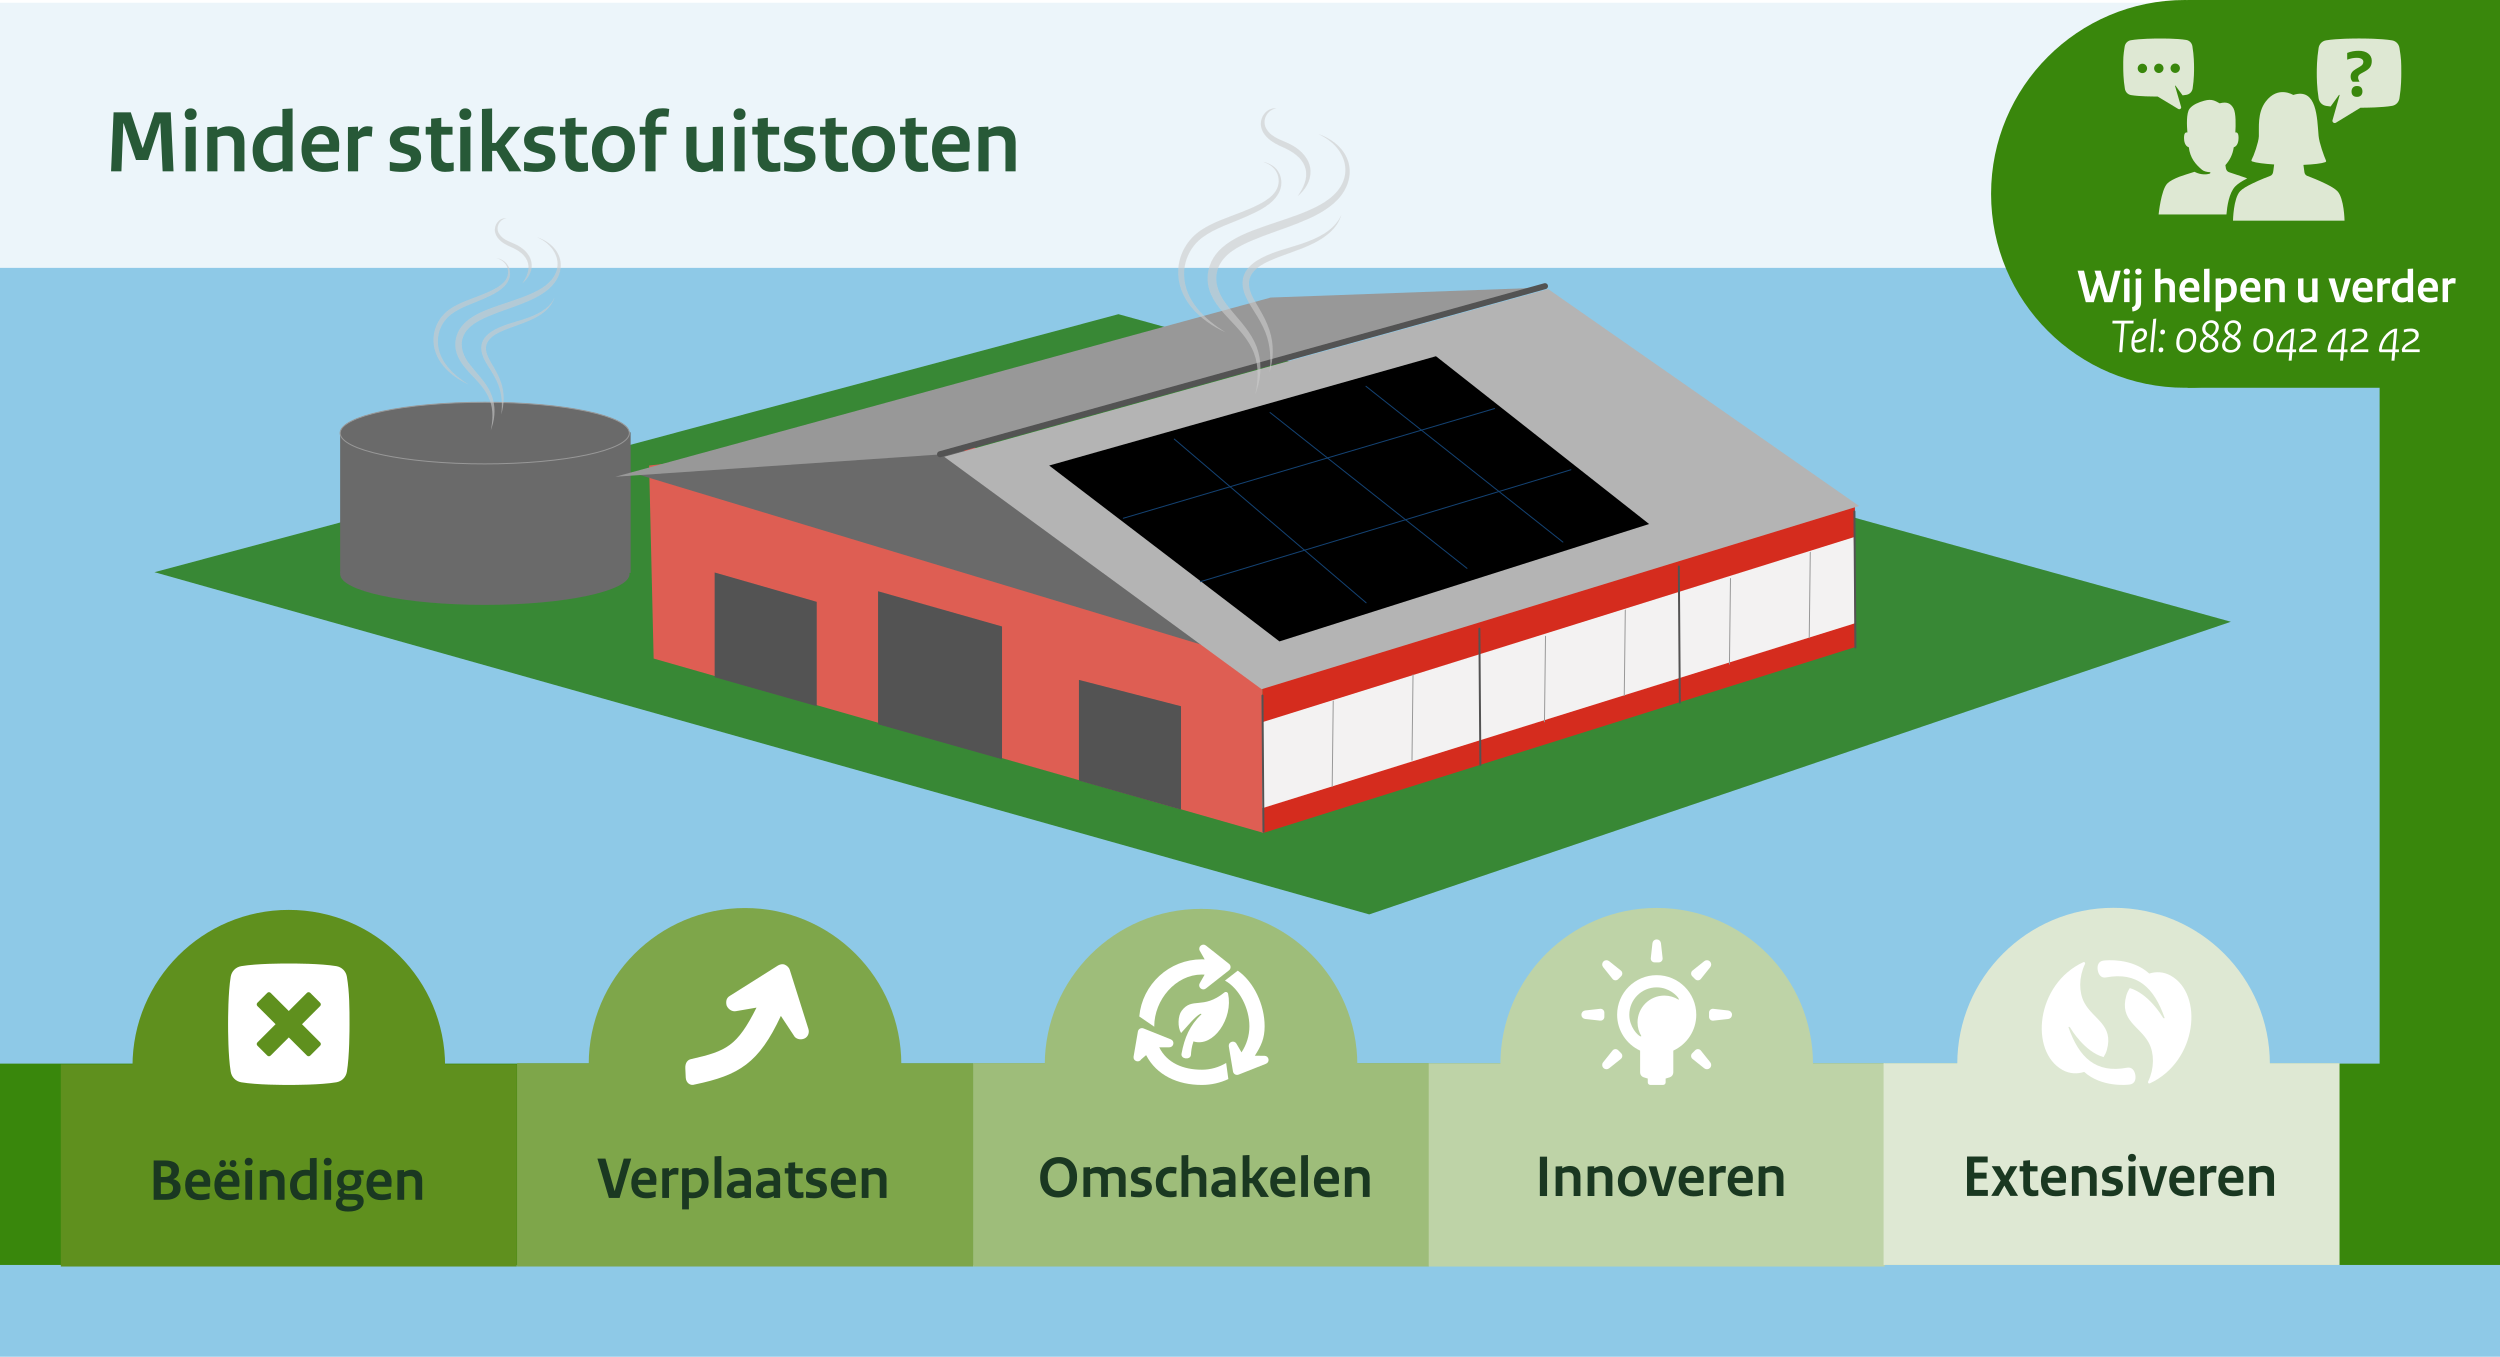 <?xml version="1.0" encoding="UTF-8"?>
<svg xmlns="http://www.w3.org/2000/svg" xmlns:xlink="http://www.w3.org/1999/xlink" id="Laag_1" data-name="Laag 1" viewBox="0 0 2500 1356.71">
  <defs>
    <style>
      .cls-1, .cls-2, .cls-3, .cls-4, .cls-5 {
        fill: none;
      }

      .cls-2 {
        stroke-width: 6px;
      }

      .cls-2, .cls-3, .cls-4, .cls-6, .cls-5 {
        stroke-miterlimit: 10;
      }

      .cls-2, .cls-3, .cls-4, .cls-5 {
        stroke-linecap: round;
      }

      .cls-2, .cls-5 {
        stroke: #535353;
      }

      .cls-7 {
        clip-path: url(#clippath);
      }

      .cls-8 {
        fill: #f3f2f2;
      }

      .cls-9, .cls-6 {
        fill: #6a6a6a;
      }

      .cls-10 {
        fill: #fff;
      }

      .cls-11 {
        fill: #ecf5fa;
      }

      .cls-12 {
        fill: #7ea64a;
      }

      .cls-13 {
        fill: #9ebd7a;
      }

      .cls-14 {
        fill: #8ec9e7;
      }

      .cls-15 {
        fill: #bed3a7;
      }

      .cls-16 {
        fill: #ccc;
      }

      .cls-17 {
        fill: #de5e53;
      }

      .cls-18 {
        fill: #d52c1e;
      }

      .cls-19 {
        fill: #dee8d3;
      }

      .cls-20 {
        fill: #1a3821;
      }

      .cls-21 {
        fill: #535353;
      }

      .cls-22 {
        fill: #275937;
      }

      .cls-23 {
        fill: #39870c;
      }

      .cls-24 {
        fill: #388835;
      }

      .cls-25 {
        fill: #5f901e;
      }

      .cls-3 {
        stroke: #134273;
      }

      .cls-4, .cls-6 {
        stroke: #989898;
      }

      .cls-26 {
        clip-path: url(#clippath-1);
      }

      .cls-5 {
        stroke-width: 2px;
      }

      .cls-27 {
        opacity: .6;
      }

      .cls-28 {
        fill: #b4b4b4;
        filter: url(#drop-shadow-2);
      }

      .cls-28, .cls-29 {
        fill-rule: evenodd;
      }

      .cls-29 {
        fill: #989898;
        filter: url(#drop-shadow-1);
      }
    </style>
    <filter id="drop-shadow-1" filterUnits="userSpaceOnUse">
      <feOffset dx="-3" dy="3"></feOffset>
      <feGaussianBlur result="blur" stdDeviation="0"></feGaussianBlur>
      <feFlood flood-color="#b7b6b6" flood-opacity=".88"></feFlood>
      <feComposite in2="blur" operator="in"></feComposite>
      <feComposite in="SourceGraphic"></feComposite>
    </filter>
    <filter id="drop-shadow-2" filterUnits="userSpaceOnUse">
      <feOffset dx="-1" dy="4"></feOffset>
      <feGaussianBlur result="blur-2" stdDeviation="0"></feGaussianBlur>
      <feFlood flood-color="#b7b6b6" flood-opacity=".88"></feFlood>
      <feComposite in2="blur-2" operator="in"></feComposite>
      <feComposite in="SourceGraphic"></feComposite>
    </filter>
    <clipPath id="clippath">
      <rect class="cls-1" x="1178.18" y="108.27" width="171.54" height="285.82"></rect>
    </clipPath>
    <clipPath id="clippath-1">
      <rect class="cls-1" x="433.47" y="218.21" width="127.33" height="212.17"></rect>
    </clipPath>
  </defs>
  <rect class="cls-10" x="4.66" y="0" width="2495.34" height="1356.71"></rect>
  <rect class="cls-11" y="2.76" width="2500" height="266.54"></rect>
  <rect class="cls-14" y="267.89" width="2500" height="1088.82"></rect>
  <g>
    <polyline class="cls-24" points="2230.87 621.76 1118.44 314.18 154.46 572.19 1369.21 914.41"></polyline>
    <rect class="cls-9" x="340.14" y="432.27" width="290.49" height="140.65"></rect>
    <ellipse class="cls-9" cx="484.84" cy="574.06" rx="144.7" ry="30.82"></ellipse>
    <ellipse class="cls-6" cx="484.76" cy="433.07" rx="144.62" ry="30.82"></ellipse>
    <polygon class="cls-17" points="653.65 658.56 1263.47 832.89 1262.58 671.19 953.78 430.92 649.13 465.53 653.65 658.56"></polygon>
    <polygon class="cls-9" points="636.45 473.98 1245.97 658.15 952.07 441.82 636.45 473.98"></polygon>
    <polygon class="cls-18" points="1854.92 647.16 1263.47 832.89 1262.58 685.19 1854.92 503.56 1854.92 647.16"></polygon>
    <polygon class="cls-29" points="1273.65 294.55 1547.26 284.54 941.21 451.55 618.35 473.74 1273.65 294.55"></polygon>
    <polygon class="cls-21" points="878.05 724.29 878.05 591.24 1002.03 626.46 1002.03 759.27 878.05 724.29"></polygon>
    <polygon class="cls-21" points="1078.92 780.62 1078.92 679.89 1181.02 706.23 1181.02 809.62 1078.92 780.62"></polygon>
    <polygon class="cls-21" points="714.65 677.22 714.65 572.49 816.74 601.82 816.74 706.22 714.65 677.22"></polygon>
    <polygon class="cls-8" points="1262.47 722.12 1853.88 537.16 1854.88 623.3 1262.47 808.13 1262.47 722.12"></polygon>
    <line class="cls-5" x1="1262.47" y1="695.54" x2="1263.47" y2="831.66"></line>
    <line class="cls-5" x1="1479.37" y1="628.74" x2="1480.38" y2="764.86"></line>
    <line class="cls-5" x1="1854.42" y1="511.43" x2="1855.42" y2="647.55"></line>
    <line class="cls-5" x1="1678.81" y1="566.54" x2="1679.82" y2="702.66"></line>
    <polygon class="cls-28" points="1549.1 285.02 945.2 452.78 1262.58 685.19 1860.08 501.98 1549.1 285.02"></polygon>
    <line class="cls-2" x1="1544.99" y1="286.16" x2="940.04" y2="454.21"></line>
    <line class="cls-4" x1="1333.23" y1="700.99" x2="1332.2" y2="786.45"></line>
    <line class="cls-4" x1="1413.02" y1="674.76" x2="1411.99" y2="760.21"></line>
    <line class="cls-4" x1="1545.51" y1="636.31" x2="1544.47" y2="721.76"></line>
    <line class="cls-4" x1="1625.3" y1="610.08" x2="1624.26" y2="695.53"></line>
    <line class="cls-4" x1="1730.49" y1="578.54" x2="1729.45" y2="664"></line>
    <line class="cls-4" x1="1810.28" y1="552.31" x2="1809.24" y2="637.76"></line>
    <polygon points="1049.16 465.53 1435.96 356.23 1649.1 524.02 1279.45 641.41 1049.16 465.53"></polygon>
    <line class="cls-3" x1="1174.31" y1="439.1" x2="1366.11" y2="602.78"></line>
    <line class="cls-3" x1="1270.06" y1="412.55" x2="1466.98" y2="568.35"></line>
    <line class="cls-3" x1="1123.33" y1="518.25" x2="1494.5" y2="408.56"></line>
    <line class="cls-3" x1="1200.38" y1="581.67" x2="1570.89" y2="469.76"></line>
    <line class="cls-3" x1="1365.97" y1="386.29" x2="1562.89" y2="542.09"></line>
  </g>
  <rect class="cls-23" x="1149.33" y="-85.7" width="201.33" height="2500" transform="translate(2414.3 -85.7) rotate(90)"></rect>
  <circle class="cls-13" cx="1201.05" cy="1065.16" r="156.3"></circle>
  <rect class="cls-13" x="1099.37" y="936.87" width="203.37" height="455.95" transform="translate(2365.89 -36.21) rotate(90)"></rect>
  <g>
    <path class="cls-20" d="M1059.07,1157.03c10.02,0,18,6.36,18,19.86s-8.58,20.58-18.84,20.58-18.06-6.36-18.06-19.86,8.64-20.58,18.9-20.58Zm-.42,34.02c5.4,0,10.86-3.84,10.86-13.5,0-10.26-4.86-14.16-10.86-14.16-5.52,0-10.92,3.9-10.92,13.56,0,10.2,4.92,14.1,10.92,14.1Z"></path>
    <path class="cls-20" d="M1118.83,1178.81c0-3.9-1.92-5.64-5.4-5.64-2.16,0-3.42,.3-5.52,1.14v22.62h-6.78v-18.12c0-4.02-1.86-5.64-5.4-5.64-2.22,0-3.42,.3-5.52,1.14v22.62h-6.78v-29.52l6.6-.3v2.16c2.7-1.62,4.86-2.4,7.8-2.4,3.84,0,6.3,1.14,8.1,3.24,2.94-2.1,5.82-3.24,9.42-3.24,6.54,0,10.26,3.78,10.26,10.56v19.5h-6.78v-18.12Z"></path>
    <path class="cls-20" d="M1131.01,1190.57c2.82,.72,5.7,1.02,8.46,1.02,4.2,0,5.64-1.26,5.64-3.06,0-1.56-.84-2.46-4.02-3.36l-3.72-1.08c-4.08-1.2-6.36-3.72-6.36-7.92,0-5.34,4.56-9.3,12.36-9.3,2.76,0,5.22,.24,7.26,.66l-.42,5.7c-2.58-.42-4.68-.6-7.2-.6-3.66,0-5.28,1.26-5.28,2.82,0,1.44,.6,2.28,3.48,3.06l3.54,.96c5.1,1.38,7.14,4.02,7.14,7.98,0,6.12-4.74,9.84-12.36,9.84-3.3,0-6.24-.24-8.52-.84v-5.88Z"></path>
    <path class="cls-20" d="M1176.01,1173.65c-1.86-.36-3.36-.54-5.28-.54-4.68,0-7.98,3.3-7.98,9.12,0,6.42,3.48,9.12,8.1,9.12,1.92,0,3.66-.24,5.7-.78v5.88c-1.98,.6-3.96,.84-6.36,.84-8.64,0-14.4-4.62-14.4-14.76s6.72-15.72,14.58-15.72c2.52,0,4.14,.18,6.24,.72l-.6,6.12Z"></path>
    <path class="cls-20" d="M1199.53,1178.75c0-3.9-1.92-5.58-5.46-5.58-2.16,0-3.72,.3-5.76,1.14v22.62h-6.78v-41.58l6.78-.36v14.16c2.64-1.56,4.92-2.28,7.68-2.28,6.48,0,10.32,3.72,10.32,10.5v19.56h-6.78v-18.18Z"></path>
    <path class="cls-20" d="M1235.47,1196.93h-6.36v-1.92c-2.46,1.56-4.86,2.28-8.4,2.28-6.06,0-9.42-3.3-9.42-8.28,0-5.46,4.2-9.3,13.5-9.3,1.5,0,2.82,.06,4.08,.06v-1.68c0-3.24-1.92-5.04-6.6-5.04-2.88,0-5.28,.48-8.46,1.8l-.96-5.7c3.66-1.56,6.84-2.28,10.68-2.28,7.98,0,11.94,3.78,11.94,10.44v19.62Zm-12.78-5.04c2.34,0,4.14-.48,6.18-1.56v-5.58c-1.14-.06-2.7-.12-3.9-.12-4.86,0-6.72,1.56-6.72,3.84,0,2.1,1.62,3.42,4.44,3.42Z"></path>
    <path class="cls-20" d="M1249.45,1196.93h-6.78v-41.58l6.78-.36v22.98h2.52l8.52-10.74h7.74l-10.26,12.54,11.04,17.16h-8.22l-8.4-13.68h-2.94v13.68Z"></path>
    <path class="cls-20" d="M1283.59,1166.69c7.26,0,11.76,4.38,11.76,12.12,0,1.8-.06,3.72-.18,5.04h-18.36c.72,5.28,3.78,7.68,9.12,7.68,3.36,0,5.7-.48,8.64-1.44v5.64c-3.12,1.02-5.52,1.56-9.48,1.56-9.06,0-14.88-4.8-14.88-15.12s6-15.48,13.38-15.48Zm5.16,12.18c0-4.08-2.16-6.72-5.64-6.72-3.18,0-5.58,2.34-6.18,6.72h11.82Z"></path>
    <path class="cls-20" d="M1307.95,1196.93h-6.78v-41.58l6.78-.36v41.94Z"></path>
    <path class="cls-20" d="M1327.27,1166.69c7.26,0,11.76,4.38,11.76,12.12,0,1.8-.06,3.72-.18,5.04h-18.36c.72,5.28,3.78,7.68,9.12,7.68,3.36,0,5.7-.48,8.64-1.44v5.64c-3.12,1.02-5.52,1.56-9.48,1.56-9.06,0-14.88-4.8-14.88-15.12s6-15.48,13.38-15.48Zm5.16,12.18c0-4.08-2.16-6.72-5.64-6.72-3.18,0-5.58,2.34-6.18,6.72h11.82Z"></path>
    <path class="cls-20" d="M1362.85,1178.75c0-3.9-1.92-5.58-5.46-5.58-2.16,0-3.72,.3-5.76,1.14v22.62h-6.78v-29.52l6.6-.3v2.16c2.58-1.62,4.86-2.4,7.86-2.4,6.48,0,10.32,3.72,10.32,10.5v19.56h-6.78v-18.18Z"></path>
  </g>
  <g>
    <path class="cls-22" d="M123.31,123.39l-1.89,47.97h-10.35l2.52-59.04h17.19l11.7,35.37h.45l11.7-35.37h16.11l2.79,59.04h-10.89l-2.25-47.97h-.45l-11.88,36.63h-12.06l-12.33-36.63h-.36Z"></path>
    <path class="cls-22" d="M190.63,108.36c3.87,0,6.03,2.43,6.03,5.85,0,3.15-2.16,5.76-6.03,5.76s-5.94-2.34-5.94-5.76c0-3.15,2.07-5.85,5.94-5.85Zm5.13,63h-10.17v-44.28l10.17-.45v44.73Z"></path>
    <path class="cls-22" d="M234.27,144.09c0-5.85-2.88-8.37-8.19-8.37-3.24,0-5.58,.45-8.64,1.71v33.93h-10.17v-44.28l9.9-.45v3.24c3.87-2.43,7.29-3.6,11.79-3.6,9.72,0,15.48,5.58,15.48,15.75v29.34h-10.17v-27.27Z"></path>
    <path class="cls-22" d="M292.59,171.36h-9.9v-3.06c-3.15,2.25-7.11,3.6-11.52,3.6-11.07,0-18.54-7.38-18.54-21.78s9.72-23.85,23.31-23.85c2.34,0,4.5,.18,6.48,.72v-18l10.17-.54v62.91Zm-29.52-21.78c0,9.45,4.59,13.41,11.16,13.41,3.24,0,5.22-.54,8.19-2.07v-25.38c-2.16-.36-4.05-.54-6.39-.54-7.83,0-12.96,5.4-12.96,14.58Z"></path>
    <path class="cls-22" d="M321.57,126c10.89,0,17.64,6.57,17.64,18.18,0,2.7-.09,5.58-.27,7.56h-27.54c1.08,7.92,5.67,11.52,13.68,11.52,5.04,0,8.55-.72,12.96-2.16v8.46c-4.68,1.53-8.28,2.34-14.22,2.34-13.59,0-22.32-7.2-22.32-22.68s9-23.22,20.07-23.22Zm7.74,18.27c0-6.12-3.24-10.08-8.46-10.08-4.77,0-8.37,3.51-9.27,10.08h17.73Z"></path>
    <path class="cls-22" d="M371.79,136.71c-1.89-.45-3.15-.63-5.04-.63-2.79,0-5.58,.9-8.64,3.24v32.04h-10.17v-44.28l10.08-.45v5.13c3.06-3.96,5.85-5.49,9.36-5.49,1.98,0,3.51,.18,5.13,.63l-.72,9.81Z"></path>
    <path class="cls-22" d="M389.79,161.82c4.23,1.08,8.55,1.53,12.69,1.53,6.3,0,8.46-1.89,8.46-4.59,0-2.34-1.26-3.69-6.03-5.04l-5.58-1.62c-6.12-1.8-9.54-5.58-9.54-11.88,0-8.01,6.84-13.95,18.54-13.95,4.14,0,7.83,.36,10.89,.99l-.63,8.55c-3.87-.63-7.02-.9-10.8-.9-5.49,0-7.92,1.89-7.92,4.23,0,2.16,.9,3.42,5.22,4.59l5.31,1.44c7.65,2.07,10.71,6.03,10.71,11.97,0,9.18-7.11,14.76-18.54,14.76-4.95,0-9.36-.36-12.78-1.26v-8.82Z"></path>
    <path class="cls-22" d="M425.7,126.81h5.4v-8.1l10.17-.9v9h11.25v7.83h-11.25v21.06c0,5.13,2.7,7.38,6.66,7.38,2.16,0,3.42-.18,5.76-.72v8.46c-3.06,.81-5.31,1.08-8.73,1.08-8.28,0-13.86-4.68-13.86-14.85v-22.41h-5.4v-7.83Z"></path>
    <path class="cls-22" d="M465.3,108.36c3.87,0,6.03,2.43,6.03,5.85,0,3.15-2.16,5.76-6.03,5.76s-5.94-2.34-5.94-5.76c0-3.15,2.07-5.85,5.94-5.85Zm5.13,63h-10.17v-44.28l10.17-.45v44.73Z"></path>
    <path class="cls-22" d="M492.12,171.36h-10.17v-62.37l10.17-.54v34.47h3.78l12.78-16.11h11.61l-15.39,18.81,16.56,25.74h-12.33l-12.6-20.52h-4.41v20.52Z"></path>
    <path class="cls-22" d="M524.07,161.82c4.23,1.08,8.55,1.53,12.69,1.53,6.3,0,8.46-1.89,8.46-4.59,0-2.34-1.26-3.69-6.03-5.04l-5.58-1.62c-6.12-1.8-9.54-5.58-9.54-11.88,0-8.01,6.84-13.95,18.54-13.95,4.14,0,7.83,.36,10.89,.99l-.63,8.55c-3.87-.63-7.02-.9-10.8-.9-5.49,0-7.92,1.89-7.92,4.23,0,2.16,.9,3.42,5.22,4.59l5.31,1.44c7.65,2.07,10.71,6.03,10.71,11.97,0,9.18-7.11,14.76-18.54,14.76-4.95,0-9.36-.36-12.78-1.26v-8.82Z"></path>
    <path class="cls-22" d="M559.98,126.81h5.4v-8.1l10.17-.9v9h11.25v7.83h-11.25v21.06c0,5.13,2.7,7.38,6.66,7.38,2.16,0,3.42-.18,5.76-.72v8.46c-3.06,.81-5.31,1.08-8.73,1.08-8.28,0-13.86-4.68-13.86-14.85v-22.41h-5.4v-7.83Z"></path>
    <path class="cls-22" d="M612.8,172.17c-12.24,0-20.88-7.56-20.88-22.23s10.26-23.94,22.14-23.94,20.88,7.56,20.88,22.32-10.26,23.85-22.14,23.85Zm.63-37.17c-6.21,0-11.07,5.13-11.07,14.58s4.32,13.59,11.07,13.59c6.21,0,11.07-5.13,11.07-14.58s-4.41-13.59-11.07-13.59Z"></path>
    <path class="cls-22" d="M639.71,134.64v-7.83h5.67v-3.24c0-9.63,5.31-15.3,17.46-15.3,2.34,0,4.32,.18,6.39,.72l-.81,7.92c-1.98-.36-3.42-.54-5.4-.54-5.22,0-7.47,2.25-7.47,7.02v3.42h10.89v7.83h-10.89v36.72h-10.17v-36.72h-5.67Z"></path>
    <path class="cls-22" d="M696.5,154.08c0,6.12,2.34,8.64,7.83,8.64,3.33,0,5.4-.54,8.46-1.89v-33.75l10.17-.45v44.73h-9.81v-2.97c-3.96,2.43-6.84,3.78-11.34,3.78-10.35,0-15.48-5.85-15.48-16.2v-28.89l10.17-.45v27.45Z"></path>
    <path class="cls-22" d="M739.52,108.36c3.87,0,6.03,2.43,6.03,5.85,0,3.15-2.16,5.76-6.03,5.76s-5.94-2.34-5.94-5.76c0-3.15,2.07-5.85,5.94-5.85Zm5.13,63h-10.17v-44.28l10.17-.45v44.73Z"></path>
    <path class="cls-22" d="M752.3,126.81h5.4v-8.1l10.17-.9v9h11.25v7.83h-11.25v21.06c0,5.13,2.7,7.38,6.66,7.38,2.16,0,3.42-.18,5.76-.72v8.46c-3.06,.81-5.31,1.08-8.73,1.08-8.28,0-13.86-4.68-13.86-14.85v-22.41h-5.4v-7.83Z"></path>
    <path class="cls-22" d="M784.16,161.82c4.23,1.08,8.55,1.53,12.69,1.53,6.3,0,8.46-1.89,8.46-4.59,0-2.34-1.26-3.69-6.03-5.04l-5.58-1.62c-6.12-1.8-9.54-5.58-9.54-11.88,0-8.01,6.84-13.95,18.54-13.95,4.14,0,7.83,.36,10.89,.99l-.63,8.55c-3.87-.63-7.02-.9-10.8-.9-5.49,0-7.92,1.89-7.92,4.23,0,2.16,.9,3.42,5.22,4.59l5.31,1.44c7.65,2.07,10.71,6.03,10.71,11.97,0,9.18-7.11,14.76-18.54,14.76-4.95,0-9.36-.36-12.78-1.26v-8.82Z"></path>
    <path class="cls-22" d="M820.07,126.81h5.4v-8.1l10.17-.9v9h11.25v7.83h-11.25v21.06c0,5.13,2.7,7.38,6.66,7.38,2.16,0,3.42-.18,5.76-.72v8.46c-3.06,.81-5.31,1.08-8.73,1.08-8.28,0-13.86-4.68-13.86-14.85v-22.41h-5.4v-7.83Z"></path>
    <path class="cls-22" d="M872.9,172.17c-12.24,0-20.88-7.56-20.88-22.23s10.26-23.94,22.14-23.94,20.88,7.56,20.88,22.32-10.26,23.85-22.14,23.85Zm.63-37.17c-6.21,0-11.07,5.13-11.07,14.58s4.32,13.59,11.07,13.59c6.21,0,11.07-5.13,11.07-14.58s-4.41-13.59-11.07-13.59Z"></path>
    <path class="cls-22" d="M900.08,126.81h5.4v-8.1l10.17-.9v9h11.25v7.83h-11.25v21.06c0,5.13,2.7,7.38,6.66,7.38,2.16,0,3.42-.18,5.76-.72v8.46c-3.06,.81-5.31,1.08-8.73,1.08-8.28,0-13.86-4.68-13.86-14.85v-22.41h-5.4v-7.83Z"></path>
    <path class="cls-22" d="M952.09,126c10.89,0,17.64,6.57,17.64,18.18,0,2.7-.09,5.58-.27,7.56h-27.54c1.08,7.92,5.67,11.52,13.68,11.52,5.04,0,8.55-.72,12.96-2.16v8.46c-4.68,1.53-8.28,2.34-14.22,2.34-13.59,0-22.32-7.2-22.32-22.68s9-23.22,20.07-23.22Zm7.74,18.27c0-6.12-3.24-10.08-8.46-10.08-4.77,0-8.37,3.51-9.27,10.08h17.73Z"></path>
    <path class="cls-22" d="M1005.46,144.09c0-5.85-2.88-8.37-8.19-8.37-3.24,0-5.58,.45-8.64,1.71v33.93h-10.17v-44.28l9.9-.45v3.24c3.87-2.43,7.29-3.6,11.79-3.6,9.72,0,15.48,5.58,15.48,15.75v29.34h-10.17v-27.27Z"></path>
  </g>
  <rect class="cls-1" x="1171.9" y="-243.63" width="618.94" height="246.39"></rect>
  <circle class="cls-25" cx="288.8" cy="1066.19" r="156.3"></circle>
  <rect class="cls-25" x="187.7" y="937.45" width="202.2" height="455.95" transform="translate(1454.22 876.63) rotate(90)"></rect>
  <g>
    <path class="cls-20" d="M153.65,1199.8v-39.36h10.86c10.14,0,14.46,3.9,14.46,9.48,0,4.86-1.98,7.74-5.64,9.18v.12c4.86,1.2,7.26,4.2,7.26,8.76,0,7.5-4.98,11.82-14.94,11.82h-12Zm7.2-33.6v10.8h3.12c5.04,0,7.44-1.74,7.44-5.7,0-3.48-2.1-5.1-7.2-5.1h-3.36Zm0,16.2v11.64h4.56c4.86,0,7.62-2.04,7.62-5.94,0-3.6-2.52-5.7-9.24-5.7h-2.94Z"></path>
    <path class="cls-20" d="M198.52,1169.56c7.26,0,11.76,4.38,11.76,12.12,0,1.8-.06,3.72-.18,5.04h-18.36c.72,5.28,3.78,7.68,9.12,7.68,3.36,0,5.7-.48,8.64-1.44v5.64c-3.12,1.02-5.52,1.56-9.48,1.56-9.06,0-14.88-4.8-14.88-15.12s6-15.48,13.38-15.48Zm5.16,12.18c0-4.08-2.16-6.72-5.64-6.72-3.18,0-5.58,2.34-6.18,6.72h11.82Z"></path>
    <path class="cls-20" d="M227.74,1169.56c7.26,0,11.76,4.38,11.76,12.12,0,1.8-.06,3.72-.18,5.04h-18.36c.72,5.28,3.78,7.68,9.12,7.68,3.36,0,5.7-.48,8.64-1.44v5.64c-3.12,1.02-5.52,1.56-9.48,1.56-9.06,0-14.88-4.8-14.88-15.12s6-15.48,13.38-15.48Zm-5.16-9.48c2.22,0,3.36,1.26,3.36,3.54,0,1.92-1.14,3.48-3.36,3.48s-3.3-1.26-3.3-3.48c0-2.04,1.14-3.54,3.3-3.54Zm10.32,21.66c0-4.08-2.16-6.72-5.64-6.72-3.18,0-5.58,2.34-6.18,6.72h11.82Zm.12-21.66c2.1,0,3.36,1.26,3.36,3.54,0,1.92-1.26,3.48-3.36,3.48s-3.36-1.26-3.36-3.48c0-2.04,1.2-3.54,3.36-3.54Z"></path>
    <path class="cls-20" d="M248.68,1157.8c2.58,0,4.02,1.62,4.02,3.9,0,2.1-1.44,3.84-4.02,3.84s-3.96-1.56-3.96-3.84c0-2.1,1.38-3.9,3.96-3.9Zm3.42,42h-6.78v-29.52l6.78-.3v29.82Z"></path>
    <path class="cls-20" d="M277.78,1181.62c0-3.9-1.92-5.58-5.46-5.58-2.16,0-3.72,.3-5.76,1.14v22.62h-6.78v-29.52l6.6-.3v2.16c2.58-1.62,4.86-2.4,7.86-2.4,6.48,0,10.32,3.72,10.32,10.5v19.56h-6.78v-18.18Z"></path>
    <path class="cls-20" d="M316.66,1199.8h-6.6v-2.04c-2.1,1.5-4.74,2.4-7.68,2.4-7.38,0-12.36-4.92-12.36-14.52s6.48-15.9,15.54-15.9c1.56,0,3,.12,4.32,.48v-12l6.78-.36v41.94Zm-19.68-14.52c0,6.3,3.06,8.94,7.44,8.94,2.16,0,3.48-.36,5.46-1.38v-16.92c-1.44-.24-2.7-.36-4.26-.36-5.22,0-8.64,3.6-8.64,9.72Z"></path>
    <path class="cls-20" d="M327.7,1157.8c2.58,0,4.02,1.62,4.02,3.9,0,2.1-1.44,3.84-4.02,3.84s-3.96-1.56-3.96-3.84c0-2.1,1.38-3.9,3.96-3.9Zm3.42,42h-6.78v-29.52l6.78-.3v29.82Z"></path>
    <path class="cls-20" d="M347.56,1194.04h7.08c6.36,0,9.06,2.52,9.06,7.32,0,5.64-4.68,10.2-15.48,10.2-8.46,0-12.36-3-12.36-7.62,0-2.82,1.56-5.16,4.5-6.42v-.18c-1.38-.72-2.34-2.22-2.34-3.96,0-1.86,1.14-3.6,3.3-4.44v-.18c-2.7-1.5-4.26-4.02-4.26-7.86,0-7.2,4.86-11.1,12.36-11.1,1.62,0,3.06,.18,4.56,.6h9.6v4.5h-4.56v.18c1.26,.96,2.34,3,2.34,5.58,0,6.54-4.44,9.96-12.6,9.96-1.32,0-2.58-.18-3.72-.48-.78,.42-1.26,1.14-1.26,1.86,0,1.32,1.02,2.04,3.78,2.04Zm1.26,12.48c6.48,0,8.82-1.62,8.82-3.96,0-1.74-1.08-2.7-4.02-2.76l-9.84-.3c-1.14,.78-1.62,1.74-1.62,3.12,0,2.34,2.04,3.9,6.66,3.9Zm6.24-26.4c0-3.6-1.98-5.52-5.76-5.52-3.36,0-5.76,1.92-5.76,5.94s2.16,5.46,5.64,5.46c3.72,0,5.88-1.74,5.88-5.88Z"></path>
    <path class="cls-20" d="M379.84,1169.56c7.26,0,11.76,4.38,11.76,12.12,0,1.8-.06,3.72-.18,5.04h-18.36c.72,5.28,3.78,7.68,9.12,7.68,3.36,0,5.7-.48,8.64-1.44v5.64c-3.12,1.02-5.52,1.56-9.48,1.56-9.06,0-14.88-4.8-14.88-15.12s6-15.48,13.38-15.48Zm5.16,12.18c0-4.08-2.16-6.72-5.64-6.72-3.18,0-5.58,2.34-6.18,6.72h11.82Z"></path>
    <path class="cls-20" d="M415.42,1181.62c0-3.9-1.92-5.58-5.46-5.58-2.16,0-3.72,.3-5.76,1.14v22.62h-6.78v-29.52l6.6-.3v2.16c2.58-1.62,4.86-2.4,7.86-2.4,6.48,0,10.32,3.72,10.32,10.5v19.56h-6.78v-18.18Z"></path>
  </g>
  <g id="_12._traplift_met_kruis" data-name="12. traplift met kruis">
    <g id="Icon">
      <path class="cls-10" d="M346.88,976.7c-.91-5.48-5.08-9.65-10.56-10.56-15.84-2.64-42.24-2.64-47.52-2.64s-31.68,0-47.52,2.64c-5.48,.91-9.65,5.08-10.56,10.56-2.64,15.84-2.64,42.24-2.64,47.52s0,31.68,2.64,47.52c.91,5.48,5.08,9.65,10.56,10.56,15.84,2.64,42.24,2.64,47.52,2.64s31.68,0,47.52-2.64c5.48-.91,9.65-5.08,10.56-10.56,2.64-15.84,2.64-42.24,2.64-47.52,0-15.85,0-31.68-2.64-47.52Zm-26.71,65.68c.91,.91,.91,2.39,0,3.3l-9.91,9.91c-.91,.91-2.39,.91-3.3,0l-18.17-18.16-18.17,18.16c-.91,.91-2.39,.91-3.3,0l-9.91-9.91c-.91-.91-.91-2.39,0-3.3l18.16-18.16-18.17-18.16c-.91-.91-.91-2.39,0-3.3l9.91-9.91c.91-.91,2.39-.91,3.3,0l18.17,18.16,18.17-18.16c.91-.91,2.39-.91,3.3,0l9.91,9.91c.91,.91,.91,2.39,0,3.3l-18.16,18.16,18.16,18.16Z"></path>
    </g>
  </g>
  <circle class="cls-12" cx="745.02" cy="1064.33" r="156.3"></circle>
  <rect class="cls-12" x="643.42" y="936.95" width="203.2" height="455.95" transform="translate(1909.95 419.9) rotate(90)"></rect>
  <g>
    <path class="cls-20" d="M597.39,1158.57h8.04l9.06,32.22h.3l9-32.22h7.44l-11.64,39.36h-10.68l-11.52-39.36Z"></path>
    <path class="cls-20" d="M644.67,1167.69c7.26,0,11.76,4.38,11.76,12.12,0,1.8-.06,3.72-.18,5.04h-18.36c.72,5.28,3.78,7.68,9.12,7.68,3.36,0,5.7-.48,8.64-1.44v5.64c-3.12,1.02-5.52,1.56-9.48,1.56-9.06,0-14.88-4.8-14.88-15.12s6-15.48,13.38-15.48Zm5.16,12.18c0-4.08-2.16-6.72-5.64-6.72-3.18,0-5.58,2.34-6.18,6.72h11.82Z"></path>
    <path class="cls-20" d="M678.15,1174.83c-1.26-.3-2.1-.42-3.36-.42-1.86,0-3.72,.6-5.76,2.16v21.36h-6.78v-29.52l6.72-.3v3.42c2.04-2.64,3.9-3.66,6.24-3.66,1.32,0,2.34,.12,3.42,.42l-.48,6.54Z"></path>
    <path class="cls-20" d="M682.11,1168.41l6.6-.3v2.16c2.04-1.38,4.68-2.4,7.68-2.4,7.44,0,12.24,4.68,12.24,14.22,0,10.44-6.54,16.2-16.08,16.2-1.44,0-2.46-.12-3.66-.36v11.46h-6.78v-40.98Zm19.56,14.22c0-5.82-2.82-8.46-7.32-8.46-2.1,0-3.42,.3-5.46,1.14v16.86c1.5,.24,2.28,.3,3.66,.3,5.46,0,9.12-3.06,9.12-9.84Z"></path>
    <path class="cls-20" d="M721.35,1197.93h-6.78v-41.58l6.78-.36v41.94Z"></path>
    <path class="cls-20" d="M750.99,1197.93h-6.36v-1.92c-2.46,1.56-4.86,2.28-8.4,2.28-6.06,0-9.42-3.3-9.42-8.28,0-5.46,4.2-9.3,13.5-9.3,1.5,0,2.82,.06,4.08,.06v-1.68c0-3.24-1.92-5.04-6.6-5.04-2.88,0-5.28,.48-8.46,1.8l-.96-5.7c3.66-1.56,6.84-2.28,10.68-2.28,7.98,0,11.94,3.78,11.94,10.44v19.62Zm-12.78-5.04c2.34,0,4.14-.48,6.18-1.56v-5.58c-1.14-.06-2.7-.12-3.9-.12-4.86,0-6.72,1.56-6.72,3.84,0,2.1,1.62,3.42,4.44,3.42Z"></path>
    <path class="cls-20" d="M780.15,1197.93h-6.36v-1.92c-2.46,1.56-4.86,2.28-8.4,2.28-6.06,0-9.42-3.3-9.42-8.28,0-5.46,4.2-9.3,13.5-9.3,1.5,0,2.82,.06,4.08,.06v-1.68c0-3.24-1.92-5.04-6.6-5.04-2.88,0-5.28,.48-8.46,1.8l-.96-5.7c3.66-1.56,6.84-2.28,10.68-2.28,7.98,0,11.94,3.78,11.94,10.44v19.62Zm-12.78-5.04c2.34,0,4.14-.48,6.18-1.56v-5.58c-1.14-.06-2.7-.12-3.9-.12-4.86,0-6.72,1.56-6.72,3.84,0,2.1,1.62,3.42,4.44,3.42Z"></path>
    <path class="cls-20" d="M784.77,1168.23h3.6v-5.4l6.78-.6v6h7.5v5.22h-7.5v14.04c0,3.42,1.8,4.92,4.44,4.92,1.44,0,2.28-.12,3.84-.48v5.64c-2.04,.54-3.54,.72-5.82,.72-5.52,0-9.24-3.12-9.24-9.9v-14.94h-3.6v-5.22Z"></path>
    <path class="cls-20" d="M806.01,1191.57c2.82,.72,5.7,1.02,8.46,1.02,4.2,0,5.64-1.26,5.64-3.06,0-1.56-.84-2.46-4.02-3.36l-3.72-1.08c-4.08-1.2-6.36-3.72-6.36-7.92,0-5.34,4.56-9.3,12.36-9.3,2.76,0,5.22,.24,7.26,.66l-.42,5.7c-2.58-.42-4.68-.6-7.2-.6-3.66,0-5.28,1.26-5.28,2.82,0,1.44,.6,2.28,3.48,3.06l3.54,.96c5.1,1.38,7.14,4.02,7.14,7.98,0,6.12-4.74,9.84-12.36,9.84-3.3,0-6.24-.24-8.52-.84v-5.88Z"></path>
    <path class="cls-20" d="M844.16,1167.69c7.26,0,11.76,4.38,11.76,12.12,0,1.8-.06,3.72-.18,5.04h-18.36c.72,5.28,3.78,7.68,9.12,7.68,3.36,0,5.7-.48,8.64-1.44v5.64c-3.12,1.02-5.52,1.56-9.48,1.56-9.06,0-14.88-4.8-14.88-15.12s6-15.48,13.38-15.48Zm5.16,12.18c0-4.08-2.16-6.72-5.64-6.72-3.18,0-5.58,2.34-6.18,6.72h11.82Z"></path>
    <path class="cls-20" d="M879.74,1179.75c0-3.9-1.92-5.58-5.46-5.58-2.16,0-3.72,.3-5.76,1.14v22.62h-6.78v-29.52l6.6-.3v2.16c2.58-1.62,4.86-2.4,7.86-2.4,6.48,0,10.32,3.72,10.32,10.5v19.56h-6.78v-18.18Z"></path>
  </g>
  <path class="cls-10" d="M694.91,1084.47c44.16-9.26,63.87-21.16,85.96-68.58l13.79,20.9c2.2,2.5,6.41,3.35,9.98,1.63,3.57-1.73,4.94-5.96,3.73-9.55l-18.68-59.24c-.62-2.06-2.79-4.04-4.92-4.99s-4.7-.3-6.74,.83l-48.11,30.35c-2.03,1.14-3,2.74-3.45,4.33-.42,2.1-.35,3.66,.26,5.72,1.73,3.57,5.49,6,9.1,5.31l20.68-3.56c-19.46,38.65-29.93,43.45-65.38,51.47-3.62,.69-6.07,3.93-5.83,9.13l.43,9.36c.24,5.2,4.57,8.65,9.18,6.87Z"></path>
  <circle class="cls-15" cx="1656.7" cy="1064.24" r="156.3"></circle>
  <rect class="cls-15" x="1555.06" y="936.91" width="203.28" height="455.95" transform="translate(2821.58 -491.81) rotate(90)"></rect>
  <g>
    <path class="cls-20" d="M1547.06,1196.02h-7.2v-39.36h7.2v39.36Z"></path>
    <path class="cls-20" d="M1573.64,1177.84c0-3.9-1.92-5.58-5.46-5.58-2.16,0-3.72,.3-5.76,1.14v22.62h-6.78v-29.52l6.6-.3v2.16c2.58-1.62,4.86-2.4,7.86-2.4,6.48,0,10.32,3.72,10.32,10.5v19.56h-6.78v-18.18Z"></path>
    <path class="cls-20" d="M1605.62,1177.84c0-3.9-1.92-5.58-5.46-5.58-2.16,0-3.72,.3-5.76,1.14v22.62h-6.78v-29.52l6.6-.3v2.16c2.58-1.62,4.86-2.4,7.86-2.4,6.48,0,10.32,3.72,10.32,10.5v19.56h-6.78v-18.18Z"></path>
    <path class="cls-20" d="M1631.78,1196.56c-8.16,0-13.92-5.04-13.92-14.82s6.84-15.96,14.76-15.96,13.92,5.04,13.92,14.88-6.84,15.9-14.76,15.9Zm.42-24.78c-4.14,0-7.38,3.42-7.38,9.72s2.88,9.06,7.38,9.06c4.14,0,7.38-3.42,7.38-9.72s-2.94-9.06-7.38-9.06Z"></path>
    <path class="cls-20" d="M1648.52,1166.32h7.8l6.54,23.94h.42l6.3-23.94h7.08l-9.3,29.7h-9.36l-9.48-29.7Z"></path>
    <path class="cls-20" d="M1692.02,1165.78c7.26,0,11.76,4.38,11.76,12.12,0,1.8-.06,3.72-.18,5.04h-18.36c.72,5.28,3.78,7.68,9.12,7.68,3.36,0,5.7-.48,8.64-1.44v5.64c-3.12,1.02-5.52,1.56-9.48,1.56-9.06,0-14.88-4.8-14.88-15.12s6-15.48,13.38-15.48Zm5.16,12.18c0-4.08-2.16-6.72-5.64-6.72-3.18,0-5.58,2.34-6.18,6.72h11.82Z"></path>
    <path class="cls-20" d="M1725.49,1172.92c-1.26-.3-2.1-.42-3.36-.42-1.86,0-3.72,.6-5.76,2.16v21.36h-6.78v-29.52l6.72-.3v3.42c2.04-2.64,3.9-3.66,6.24-3.66,1.32,0,2.34,.12,3.42,.42l-.48,6.54Z"></path>
    <path class="cls-20" d="M1741.09,1165.78c7.26,0,11.76,4.38,11.76,12.12,0,1.8-.06,3.72-.18,5.04h-18.36c.72,5.28,3.78,7.68,9.12,7.68,3.36,0,5.7-.48,8.64-1.44v5.64c-3.12,1.02-5.52,1.56-9.48,1.56-9.06,0-14.88-4.8-14.88-15.12s6-15.48,13.38-15.48Zm5.16,12.18c0-4.08-2.16-6.72-5.64-6.72-3.18,0-5.58,2.34-6.18,6.72h11.82Z"></path>
    <path class="cls-20" d="M1776.67,1177.84c0-3.9-1.92-5.58-5.46-5.58-2.16,0-3.72,.3-5.76,1.14v22.62h-6.78v-29.52l6.6-.3v2.16c2.58-1.62,4.86-2.4,7.86-2.4,6.48,0,10.32,3.72,10.32,10.5v19.56h-6.78v-18.18Z"></path>
  </g>
  <circle class="cls-19" cx="2113.57" cy="1064.11" r="156.3"></circle>
  <rect class="cls-19" x="2010.67" y="936.09" width="201.81" height="455.95" transform="translate(3275.63 -947.51) rotate(90)"></rect>
  <g>
    <path class="cls-20" d="M1967.02,1156.52h20.64v5.94h-13.44v10.2h12.36v5.94h-12.36v11.34h13.62v5.94h-20.82v-39.36Z"></path>
    <path class="cls-20" d="M2010.34,1195.88l-5.88-10.14h-.24l-5.76,10.14h-7.26l9.48-15.24-9-14.46h8.1l5.22,9.36h.24l4.92-9.36h7.26l-8.7,14.34,9.36,15.36h-7.74Z"></path>
    <path class="cls-20" d="M2019.64,1166.18h3.6v-5.4l6.78-.6v6h7.5v5.22h-7.5v14.04c0,3.42,1.8,4.92,4.44,4.92,1.44,0,2.28-.12,3.84-.48v5.64c-2.04,.54-3.54,.72-5.82,.72-5.52,0-9.24-3.12-9.24-9.9v-14.94h-3.6v-5.22Z"></path>
    <path class="cls-20" d="M2054.32,1165.64c7.26,0,11.76,4.38,11.76,12.12,0,1.8-.06,3.72-.18,5.04h-18.36c.72,5.28,3.78,7.68,9.12,7.68,3.36,0,5.7-.48,8.64-1.44v5.64c-3.12,1.02-5.52,1.56-9.48,1.56-9.06,0-14.88-4.8-14.88-15.12s6-15.48,13.38-15.48Zm5.16,12.18c0-4.08-2.16-6.72-5.64-6.72-3.18,0-5.58,2.34-6.18,6.72h11.82Z"></path>
    <path class="cls-20" d="M2089.9,1177.7c0-3.9-1.92-5.58-5.46-5.58-2.16,0-3.72,.3-5.76,1.14v22.62h-6.78v-29.52l6.6-.3v2.16c2.58-1.62,4.86-2.4,7.86-2.4,6.48,0,10.32,3.72,10.32,10.5v19.56h-6.78v-18.18Z"></path>
    <path class="cls-20" d="M2102.08,1189.52c2.82,.72,5.7,1.02,8.46,1.02,4.2,0,5.64-1.26,5.64-3.06,0-1.56-.84-2.46-4.02-3.36l-3.72-1.08c-4.08-1.2-6.36-3.72-6.36-7.92,0-5.34,4.56-9.3,12.36-9.3,2.76,0,5.22,.24,7.26,.66l-.42,5.7c-2.58-.42-4.68-.6-7.2-.6-3.66,0-5.28,1.26-5.28,2.82,0,1.44,.6,2.28,3.48,3.06l3.54,.96c5.1,1.38,7.14,4.02,7.14,7.98,0,6.12-4.74,9.84-12.36,9.84-3.3,0-6.24-.24-8.52-.84v-5.88Z"></path>
    <path class="cls-20" d="M2131.96,1153.88c2.58,0,4.02,1.62,4.02,3.9,0,2.1-1.44,3.84-4.02,3.84s-3.96-1.56-3.96-3.84c0-2.1,1.38-3.9,3.96-3.9Zm3.42,42h-6.78v-29.52l6.78-.3v29.82Z"></path>
    <path class="cls-20" d="M2139.1,1166.18h7.8l6.54,23.94h.42l6.3-23.94h7.08l-9.3,29.7h-9.36l-9.48-29.7Z"></path>
    <path class="cls-20" d="M2182.6,1165.64c7.26,0,11.76,4.38,11.76,12.12,0,1.8-.06,3.72-.18,5.04h-18.36c.72,5.28,3.78,7.68,9.12,7.68,3.36,0,5.7-.48,8.64-1.44v5.64c-3.12,1.02-5.52,1.56-9.48,1.56-9.06,0-14.88-4.8-14.88-15.12s6-15.48,13.38-15.48Zm5.16,12.18c0-4.08-2.16-6.72-5.64-6.72-3.18,0-5.58,2.34-6.18,6.72h11.82Z"></path>
    <path class="cls-20" d="M2216.08,1172.78c-1.26-.3-2.1-.42-3.36-.42-1.86,0-3.72,.6-5.76,2.16v21.36h-6.78v-29.52l6.72-.3v3.42c2.04-2.64,3.9-3.66,6.24-3.66,1.32,0,2.34,.12,3.42,.42l-.48,6.54Z"></path>
    <path class="cls-20" d="M2231.68,1165.64c7.26,0,11.76,4.38,11.76,12.12,0,1.8-.06,3.72-.18,5.04h-18.36c.72,5.28,3.78,7.68,9.12,7.68,3.36,0,5.7-.48,8.64-1.44v5.64c-3.12,1.02-5.52,1.56-9.48,1.56-9.06,0-14.88-4.8-14.88-15.12s6-15.48,13.38-15.48Zm5.16,12.18c0-4.08-2.16-6.72-5.64-6.72-3.18,0-5.58,2.34-6.18,6.72h11.82Z"></path>
    <path class="cls-20" d="M2267.26,1177.7c0-3.9-1.92-5.58-5.46-5.58-2.16,0-3.72,.3-5.76,1.14v22.62h-6.78v-29.52l6.6-.3v2.16c2.58-1.62,4.86-2.4,7.86-2.4,6.48,0,10.32,3.72,10.32,10.5v19.56h-6.78v-18.18Z"></path>
  </g>
  <rect class="cls-23" x="2379.63" y=".18" width="120.37" height="1262.21"></rect>
  <rect class="cls-23" x="2187.51" width="312.49" height="387.77"></rect>
  <circle class="cls-23" cx="2184.96" cy="193.88" r="193.88"></circle>
  <g>
    <path class="cls-10" d="M2077.59,270.68h6.43l6.14,25.78h.29l6.19-18.96-2.11-6.82h6.14l7.73,25.78h.24l6.19-25.78h5.9l-8.3,31.49h-8.06l-5.14-17.38h-.24l-5.23,17.38h-7.97l-8.21-31.49Z"></path>
    <path class="cls-10" d="M2126.79,268.56c2.06,0,3.22,1.3,3.22,3.12,0,1.68-1.15,3.07-3.22,3.07s-3.17-1.25-3.17-3.07c0-1.68,1.1-3.12,3.17-3.12Zm2.74,33.6h-5.42v-23.62l5.42-.24v23.86Z"></path>
    <path class="cls-10" d="M2141.09,302.17c0,6-3.79,8.69-8.59,9.36l-.48-4.32c2.5-.62,3.65-2.16,3.65-4.94v-23.71l5.42-.24v23.86Zm-2.74-33.6c2.06,0,3.22,1.3,3.22,3.12,0,1.68-1.15,3.07-3.22,3.07s-3.17-1.25-3.17-3.07c0-1.68,1.1-3.12,3.17-3.12Z"></path>
    <path class="cls-10" d="M2169.51,287.62c0-3.12-1.54-4.46-4.37-4.46-1.73,0-2.98,.24-4.61,.91v18.1h-5.42v-33.27l5.42-.29v11.33c2.11-1.25,3.94-1.82,6.14-1.82,5.18,0,8.26,2.98,8.26,8.4v15.65h-5.42v-14.54Z"></path>
    <path class="cls-10" d="M2190,277.97c5.81,0,9.41,3.5,9.41,9.7,0,1.44-.05,2.98-.14,4.03h-14.69c.58,4.22,3.02,6.14,7.3,6.14,2.69,0,4.56-.38,6.91-1.15v4.51c-2.5,.82-4.42,1.25-7.58,1.25-7.25,0-11.91-3.84-11.91-12.1s4.8-12.39,10.71-12.39Zm4.13,9.75c0-3.26-1.73-5.38-4.51-5.38-2.54,0-4.46,1.87-4.94,5.38h9.46Z"></path>
    <path class="cls-10" d="M2209.49,302.17h-5.42v-33.27l5.42-.29v33.55Z"></path>
    <path class="cls-10" d="M2215.64,278.55l5.28-.24v1.73c1.63-1.1,3.74-1.92,6.14-1.92,5.95,0,9.79,3.74,9.79,11.38,0,8.35-5.23,12.96-12.87,12.96-1.15,0-1.97-.1-2.93-.29v9.17h-5.42v-32.79Zm15.65,11.38c0-4.66-2.26-6.77-5.86-6.77-1.68,0-2.74,.24-4.37,.91v13.49c1.2,.19,1.82,.24,2.93,.24,4.37,0,7.3-2.45,7.3-7.87Z"></path>
    <path class="cls-10" d="M2250.91,277.97c5.81,0,9.41,3.5,9.41,9.7,0,1.44-.05,2.98-.14,4.03h-14.69c.58,4.22,3.02,6.14,7.3,6.14,2.69,0,4.56-.38,6.91-1.15v4.51c-2.5,.82-4.42,1.25-7.58,1.25-7.25,0-11.91-3.84-11.91-12.1s4.8-12.39,10.71-12.39Zm4.13,9.75c0-3.26-1.73-5.38-4.51-5.38-2.54,0-4.46,1.87-4.94,5.38h9.46Z"></path>
    <path class="cls-10" d="M2279.38,287.62c0-3.12-1.54-4.46-4.37-4.46-1.73,0-2.98,.24-4.61,.91v18.1h-5.42v-23.62l5.28-.24v1.73c2.06-1.3,3.89-1.92,6.29-1.92,5.18,0,8.26,2.98,8.26,8.4v15.65h-5.42v-14.54Z"></path>
    <path class="cls-10" d="M2303.47,292.95c0,3.26,1.25,4.61,4.18,4.61,1.78,0,2.88-.29,4.51-1.01v-18l5.42-.24v23.86h-5.23v-1.58c-2.11,1.3-3.65,2.02-6.05,2.02-5.52,0-8.26-3.12-8.26-8.64v-15.41l5.42-.24v14.64Z"></path>
    <path class="cls-10" d="M2328.43,278.4h6.24l5.23,19.15h.34l5.04-19.15h5.66l-7.44,23.76h-7.49l-7.58-23.76Z"></path>
    <path class="cls-10" d="M2363.23,277.97c5.81,0,9.41,3.5,9.41,9.7,0,1.44-.05,2.98-.14,4.03h-14.69c.58,4.22,3.02,6.14,7.3,6.14,2.69,0,4.56-.38,6.91-1.15v4.51c-2.5,.82-4.42,1.25-7.58,1.25-7.25,0-11.91-3.84-11.91-12.1s4.8-12.39,10.71-12.39Zm4.13,9.75c0-3.26-1.73-5.38-4.51-5.38-2.54,0-4.46,1.87-4.94,5.38h9.46Z"></path>
    <path class="cls-10" d="M2390.02,283.68c-1.01-.24-1.68-.34-2.69-.34-1.49,0-2.98,.48-4.61,1.73v17.09h-5.42v-23.62l5.38-.24v2.74c1.63-2.11,3.12-2.93,4.99-2.93,1.06,0,1.87,.1,2.74,.34l-.38,5.23Z"></path>
    <path class="cls-10" d="M2413.1,302.17h-5.28v-1.63c-1.68,1.2-3.79,1.92-6.14,1.92-5.91,0-9.89-3.94-9.89-11.62s5.18-12.72,12.43-12.72c1.25,0,2.4,.1,3.46,.38v-9.6l5.42-.29v33.55Zm-15.75-11.62c0,5.04,2.45,7.15,5.95,7.15,1.73,0,2.78-.29,4.37-1.1v-13.54c-1.15-.19-2.16-.29-3.41-.29-4.18,0-6.91,2.88-6.91,7.78Z"></path>
    <path class="cls-10" d="M2428.56,277.97c5.81,0,9.41,3.5,9.41,9.7,0,1.44-.05,2.98-.14,4.03h-14.69c.58,4.22,3.02,6.14,7.3,6.14,2.69,0,4.56-.38,6.91-1.15v4.51c-2.5,.82-4.42,1.25-7.58,1.25-7.25,0-11.91-3.84-11.91-12.1s4.8-12.39,10.71-12.39Zm4.13,9.75c0-3.26-1.73-5.38-4.51-5.38-2.54,0-4.46,1.87-4.94,5.38h9.46Z"></path>
    <path class="cls-10" d="M2455.34,283.68c-1.01-.24-1.68-.34-2.69-.34-1.49,0-2.98,.48-4.61,1.73v17.09h-5.42v-23.62l5.38-.24v2.74c1.63-2.11,3.12-2.93,4.99-2.93,1.06,0,1.87,.1,2.74,.34l-.38,5.23Z"></path>
    <path class="cls-10" d="M2122.3,352.17h-3.12l2.16-28.66h-8.98l.19-2.83h21.07l-.19,2.83h-8.98l-2.16,28.66Z"></path>
    <path class="cls-10" d="M2141.17,328.31c3.7,0,5.86,1.97,5.86,5.38,0,5.33-4.85,8.98-12.62,8.98,0,5.67,1.78,7.15,5.04,7.15,2.16,0,4.13-.62,6.05-1.73v2.88c-2.16,1.15-4.08,1.63-7.01,1.63-4.56,0-7.1-2.54-7.1-8.64,0-10.56,5.09-15.65,9.79-15.65Zm-.34,2.74c-2.54,0-5.52,2.98-6.19,9.17,5.9,0,9.26-2.78,9.26-6.19,0-1.97-1.1-2.98-3.07-2.98Z"></path>
    <path class="cls-10" d="M2153.17,352.17h-2.98l3.07-33.22,3.02-.43-3.12,33.65Z"></path>
    <path class="cls-10" d="M2161.18,347.41c1.34,0,2.16,.86,2.16,2.16,0,1.82-.96,2.78-2.5,2.78-1.39,0-2.26-.86-2.26-2.3,0-1.54,.96-2.64,2.59-2.64Zm1.68-17.86c1.34,0,2.16,.86,2.16,2.16,0,1.82-.96,2.78-2.5,2.78-1.39,0-2.26-.86-2.26-2.3,0-1.54,.96-2.64,2.59-2.64Z"></path>
    <path class="cls-10" d="M2176.25,343.09c0-9.6,5.04-14.79,11.28-14.79,5.28,0,8.69,3.26,8.69,9.55,0,9.41-5.09,14.74-11.14,14.74-5.33,0-8.83-2.69-8.83-9.5Zm9.41,6.72c3.36,0,7.39-3.7,7.39-11.47,0-4.85-2.35-7.25-6-7.25s-7.63,3.94-7.63,11.57c0,5.57,2.64,7.15,6.24,7.15Z"></path>
    <path class="cls-10" d="M2218.83,326.96c0,3.74-2.06,6.91-6.24,9.41l1.78,1.1c2.98,1.87,4.03,3.79,4.03,6.24,0,5.18-4.7,8.88-10.03,8.88s-8.5-2.83-8.5-7.1c0-3.74,2.16-7.06,6.67-9.65l-1.44-1.06c-1.78-1.3-2.88-3.31-2.88-5.71,0-4.51,3.98-8.83,8.98-8.83,4.56,0,7.63,2.98,7.63,6.72Zm-10.8,10.18c-3.41,2.06-5.04,4.94-5.04,7.97s2.3,4.9,5.76,4.9c3.74,0,6.48-2.64,6.48-5.42,0-2.26-.77-3.5-3.89-5.42l-3.31-2.02Zm-2.64-8.4c0,2.11,.67,3.31,2.64,4.66l2.83,1.97c3.12-2.26,4.85-4.51,4.85-8.16,0-2.5-1.92-4.37-4.99-4.37s-5.33,2.69-5.33,5.9Z"></path>
    <path class="cls-10" d="M2241.05,326.96c0,3.74-2.06,6.91-6.24,9.41l1.78,1.1c2.98,1.87,4.03,3.79,4.03,6.24,0,5.18-4.7,8.88-10.03,8.88s-8.5-2.83-8.5-7.1c0-3.74,2.16-7.06,6.67-9.65l-1.44-1.06c-1.78-1.3-2.88-3.31-2.88-5.71,0-4.51,3.98-8.83,8.98-8.83,4.56,0,7.63,2.98,7.63,6.72Zm-10.8,10.18c-3.41,2.06-5.04,4.94-5.04,7.97s2.3,4.9,5.76,4.9c3.74,0,6.48-2.64,6.48-5.42,0-2.26-.77-3.5-3.89-5.42l-3.31-2.02Zm-2.64-8.4c0,2.11,.67,3.31,2.64,4.66l2.83,1.97c3.12-2.26,4.85-4.51,4.85-8.16,0-2.5-1.92-4.37-4.99-4.37s-5.33,2.69-5.33,5.9Z"></path>
    <path class="cls-10" d="M2253.29,343.09c0-9.6,5.04-14.79,11.28-14.79,5.28,0,8.69,3.26,8.69,9.55,0,9.41-5.09,14.74-11.14,14.74-5.33,0-8.83-2.69-8.83-9.5Zm9.41,6.72c3.36,0,7.39-3.7,7.39-11.47,0-4.85-2.35-7.25-6-7.25s-7.63,3.94-7.63,11.57c0,5.57,2.64,7.15,6.24,7.15Z"></path>
    <path class="cls-10" d="M2294.42,328.64l-1.87,20.79h3.55v2.74h-3.7l-.77,8.5h-2.98l.77-8.5h-12.53l-.86-1.97c.77-9.65,7.87-19.3,16.18-21.55h2.21Zm-4.8,20.79l1.63-17.71c-5.76,2.59-11.28,9.65-12.34,17.71h10.71Z"></path>
    <path class="cls-10" d="M2301.05,329.6c2.54-.77,4.66-1.06,7.06-1.06,5.28,0,7.78,2.74,7.82,6,.05,3.46-1.63,5.71-6.62,8.54l-3.17,1.78c-2.3,1.3-3.55,2.69-4.13,4.37v.1h14.88v2.83h-17.47l-.48-2.74c.77-2.5,2.83-4.94,5.33-6.38l3.07-1.78c4.32-2.5,5.42-3.98,5.42-6.19,0-2.02-1.82-3.65-5.18-3.65-2.35,0-3.98,.19-6.53,.91v-2.74Z"></path>
    <path class="cls-10" d="M2345.83,328.64l-1.87,20.79h3.55v2.74h-3.7l-.77,8.5h-2.98l.77-8.5h-12.53l-.86-1.97c.77-9.65,7.87-19.3,16.18-21.55h2.21Zm-4.8,20.79l1.63-17.71c-5.76,2.59-11.28,9.65-12.34,17.71h10.71Z"></path>
    <path class="cls-10" d="M2352.45,329.6c2.54-.77,4.66-1.06,7.06-1.06,5.28,0,7.78,2.74,7.82,6,.05,3.46-1.63,5.71-6.62,8.54l-3.17,1.78c-2.3,1.3-3.55,2.69-4.13,4.37v.1h14.88v2.83h-17.47l-.48-2.74c.77-2.5,2.83-4.94,5.33-6.38l3.07-1.78c4.32-2.5,5.42-3.98,5.42-6.19,0-2.02-1.82-3.65-5.18-3.65-2.35,0-3.98,.19-6.53,.91v-2.74Z"></path>
    <path class="cls-10" d="M2397.24,328.64l-1.87,20.79h3.55v2.74h-3.7l-.77,8.5h-2.98l.77-8.5h-12.53l-.86-1.97c.77-9.65,7.87-19.3,16.18-21.55h2.21Zm-4.8,20.79l1.63-17.71c-5.76,2.59-11.28,9.65-12.34,17.71h10.71Z"></path>
    <path class="cls-10" d="M2403.86,329.6c2.54-.77,4.66-1.06,7.06-1.06,5.28,0,7.78,2.74,7.82,6,.05,3.46-1.63,5.71-6.62,8.54l-3.17,1.78c-2.3,1.3-3.55,2.69-4.13,4.37v.1h14.88v2.83h-17.47l-.48-2.74c.77-2.5,2.83-4.94,5.33-6.38l3.07-1.78c4.32-2.5,5.42-3.98,5.42-6.19,0-2.02-1.82-3.65-5.18-3.65-2.35,0-3.98,.19-6.53,.91v-2.74Z"></path>
  </g>
  <g>
    <g id="_1_personen_in_gesprek" data-name="1 personen in gesprek">
      <g id="Icon-2" data-name="Icon">
        <g>
          <path class="cls-19" d="M2247.17,178.46c-.58-.26-1.15-.53-1.75-.78l-16.14-5.4c-1.77-.48-2.95-1.98-3.35-3.77-.35-1.58-.54-3.39-.54-3.39,4.19-4.68,7.3-10.34,8.36-17.82,4.01-1.24,4.81-6.24,4.81-9.36s-.55-4.81-1.67-5.33c-.54-.25-1.07-.25-1.54-.15,.4-6.5,.8-19.38-1.91-24.22-2.96-5.29-6.9-6.66-13.77-4.93-4.5-2.39-7.57-4.75-15.45-2.6-5.48,1.49-11.48,3.93-14.64,8-3.41,4.39-2.75,17.21-2.18,23.79-.51-.14-1.1-.16-1.71,.12-1.12,.52-1.67,2.21-1.67,5.33s.8,8.13,4.81,9.36c1.29,10.71,6.64,16.97,13.24,22.52,1.74,1.47,4.88,2.24,8.15,2.38,.3,.53,.3,1.16-.88,1.55-1.96,.65-8.09,1.56-14.69-1.88-.05-.03-.09-.05-.15-.08-3.1,.83-15.06,4.9-15.06,4.9-5,1.97-9.81,4.35-12.21,6.88-6.2,6.53-8.61,30.89-8.61,30.89h67.84c.64-8.17,2.61-21.56,8.73-28,2.42-2.54,6.26-5.12,11.97-8Z"></path>
          <path class="cls-19" d="M2337.37,191.16c-2.33-2.45-6.96-5.12-12.06-7.58-6.68-3.3-14.14-6.23-18.12-7.72-1.52-.57-2.49-1.97-2.76-3.57-.33-1.99-.71-4.94-1-7.42,10.07-.41,18.4-1.4,21.86-2.72,.68-.26,1.03-.89,.73-1.55-1.89-4.13-6.82-17.73-7.44-24.83-1.52-17.43-1.46-48.62-25.34-40.8,0,0-15.16-9.69-27.48,6.52-8.67,11.4-6.55,26.44-6.9,34.83-.25,5.96-5.13,19.73-7.18,23.3-.44,.76-.29,1.53,.54,1.83,3.72,1.35,12.09,2.39,21.93,3.02-.2,1.78-.45,3.85-.74,5.71h0c-.04,.28-.08,.51-.12,.78-.08,.46-.15,.93-.23,1.34-.31,1.59-1.23,3-2.76,3.57-1.67,.63-3.97,1.52-6.56,2.57,0,0,0,0,.01,0-3.56,1.45-7.67,3.23-11.54,5.14-5.1,2.46-9.74,5.13-12.06,7.58-6.82,7.18-7.15,29.53-7.15,29.53h111.53s-.33-22.35-7.15-29.53Z"></path>
        </g>
      </g>
    </g>
    <g id="_05_tekstballonnen_met_punten" data-name="05 tekstballonnen met punten">
      <g id="Production">
        <path class="cls-19" d="M2124.66,46.58c-1.49,9.48-1.47,11.65-1.42,21.13,.02,3.16,.07,11.65,1.66,21.11,.55,3.27,2.99,5.75,6.19,6.28,8.41,1.39,21.86,1.44,26.56,1.43l20.6,12.43c.9,.57,2.09,.29,2.65-.61,.26-.42,.34-.89,.26-1.34l-.1-.34h-.02s-6.06-20.93-6.06-20.93c0,0,.34-.38,.71,.14l6.92,9.49c1.38-.16,2.7-.35,3.9-.56,3.19-.56,5.61-3.07,6.12-6.35,1.49-9.48,1.44-17.97,1.42-21.13s-.07-11.65-1.66-21.11c-.55-3.27-2.99-5.75-6.19-6.28-9.24-1.53-24.64-1.44-27.72-1.42-3.08,.02-18.47,.1-27.7,1.73-3.19,.56-5.61,3.07-6.12,6.35Zm45.88,21.68c-.01-2.59,2.08-4.71,4.67-4.72,2.59-.01,4.71,2.08,4.72,4.67,.01,2.59-2.08,4.71-4.67,4.72s-4.71-2.08-4.72-4.67Zm-16.42,.09c-.01-2.59,2.08-4.71,4.67-4.72s4.71,2.08,4.72,4.67c.01,2.59-2.08,4.71-4.67,4.72-2.59,.01-4.71-2.08-4.72-4.67Zm-16.42,.09c-.01-2.59,2.08-4.71,4.67-4.72s4.71,2.08,4.72,4.67c.01,2.59-2.08,4.71-4.67,4.72s-4.71-2.08-4.72-4.67Z"></path>
      </g>
    </g>
    <g id="_07_tekstballonnen_met_vraagteken" data-name="07 tekstballonnen met vraagteken">
      <g id="Production-2" data-name="Production">
        <path class="cls-19" d="M2392.09,40.37c-11.02-1.88-29.39-1.88-33.06-1.88s-22.04,0-33.06,1.88c-3.81,.65-6.71,3.63-7.35,7.54-1.84,11.3-1.84,21.44-1.84,25.21s0,13.9,1.84,25.2c.63,3.91,3.53,6.88,7.35,7.54,1.44,.25,3.02,.46,4.66,.64l8.16-11.31c.43-.62,.87-.22,.87-.22l-7.09,25.03h-.02s-.11,.39-.11,.39c-.09,.54,0,1.1,.32,1.6,.68,1.08,2.09,1.39,3.16,.71l24.49-14.97c5.6-.01,21.66-.17,31.68-1.88,3.81-.65,6.71-3.63,7.35-7.54,1.84-11.3,1.84-21.44,1.84-25.2,0-11.31,0-13.9-1.84-25.21-.63-3.91-3.53-6.88-7.35-7.54Zm-35.08,56.51c-3.49,0-5.48-1.88-5.48-5.38,0-3.09,1.85-5.52,5.42-5.52s5.49,1.95,5.49,5.52c0,3.03-1.85,5.38-5.42,5.38Zm7.43-25.22l-3.45,1.88c-2,1.07-2.9,2.4-2.9,3.88,0,1.34,.55,2.81,1.38,4.28h-6.83c-1.38-1.34-2.01-3.08-2.01-5.15,0-3.08,1.45-5.29,5.18-7.5l3.66-2.14c2.9-1.67,3.87-3.01,3.87-5.15,0-2.28-2.21-3.95-6.56-3.95-3.18,0-6.22,.6-9.6,1.87v-6.76c3.8-1.47,7.32-2.14,11.61-2.14,7.87,0,12.99,4.01,12.99,10.04,0,5.22-2,7.96-7.32,10.84Z"></path>
      </g>
    </g>
  </g>
  <g id="_26._lamp" data-name="26. lamp">
    <g id="Icon-3" data-name="Icon">
      <g>
        <path class="cls-10" d="M1654.59,962.39h4.21c2.28,0,4.06-1.98,3.81-4.25l-1.66-14.96c-.24-2.15-2.05-3.77-4.21-3.77h-.08c-2.16,0-3.97,1.62-4.21,3.77l-1.66,14.96c-.25,2.27,1.52,4.25,3.81,4.25Z"></path>
        <path class="cls-10" d="M1612.5,978.89c1.43,1.78,4.08,1.93,5.7,.32l2.98-2.98c1.61-1.61,1.47-4.27-.32-5.7l-11.75-9.4c-1.69-1.35-4.12-1.21-5.64,.31l-.05,.05c-1.53,1.53-1.66,3.96-.31,5.64l9.4,11.75Z"></path>
        <path class="cls-10" d="M1700.89,1050.57c-1.43-1.78-4.08-1.93-5.7-.32l-2.98,2.98c-1.61,1.61-1.47,4.27,.32,5.7l11.75,9.4c1.69,1.35,4.12,1.21,5.64-.31l.05-.05c1.53-1.53,1.66-3.96,.31-5.64l-9.4-11.75Z"></path>
        <path class="cls-10" d="M1604.36,1016.83v-4.21c0-2.28-1.98-4.06-4.25-3.81l-14.96,1.66c-2.15,.24-3.77,2.05-3.77,4.21v.08c0,2.16,1.62,3.97,3.77,4.21l14.96,1.66c2.27,.25,4.25-1.52,4.25-3.81Z"></path>
        <path class="cls-10" d="M1728.25,1010.48l-14.96-1.66c-2.27-.25-4.25,1.52-4.25,3.81v4.21c0,2.28,1.98,4.06,4.25,3.81l14.96-1.66c2.15-.24,3.77-2.05,3.77-4.21v-.08c0-2.16-1.62-3.97-3.77-4.21Z"></path>
        <path class="cls-10" d="M1618.2,1050.25c-1.61-1.61-4.27-1.47-5.7,.32l-9.4,11.75c-1.35,1.69-1.21,4.12,.31,5.64l.05,.05c1.53,1.53,3.96,1.66,5.64,.31l11.75-9.4c1.78-1.43,1.93-4.08,.32-5.7l-2.98-2.98Z"></path>
        <path class="cls-10" d="M1695.19,979.21c1.61,1.61,4.27,1.47,5.7-.32l9.4-11.75c1.35-1.69,1.21-4.12-.31-5.64l-.05-.05c-1.53-1.53-3.96-1.66-5.64-.31l-11.75,9.4c-1.78,1.43-1.93,4.08-.32,5.7l2.98,2.98Z"></path>
        <path class="cls-10" d="M1696.27,1014.73c0-21.86-17.72-39.57-39.57-39.57s-39.57,17.72-39.57,39.57c0,15.92,9.42,29.61,22.98,35.89v21.82c0,2.25,1.46,4.23,3.61,4.88l4.05,1.24v3.82c0,1.41,1.14,2.55,2.55,2.55h12.77c1.41,0,2.55-1.14,2.55-2.55v-3.83l4.04-1.23c2.15-.66,3.62-2.64,3.62-4.88v-21.82c13.55-6.28,22.98-19.97,22.98-35.89Zm-17.72-15.04c-4.12-2.59-8.98-4.11-14.21-4.11-14.81,0-26.81,12-26.81,26.81,0,5.01,1.41,9.68,3.81,13.69h-.02s-.21,.52-1.02,.21c-2.65-1.03-10.99-9.33-10.99-21.56,0-15.12,12.26-27.37,27.37-27.37,12.59,0,20.98,8.84,22.06,11.42,.27,.65-.07,.86-.2,.92Z"></path>
      </g>
    </g>
  </g>
  <g id="_02._3_pijlen_in_cirkel_om_blad" data-name="02. 3 pijlen in cirkel om blad">
    <g id="Icon-4" data-name="Icon">
      <g>
        <path class="cls-10" d="M1181.52,1053.7c-1.02,5.59,8.99,6.49,9.41,1.23,.26-3.25,.46-7.44,2.54-13.52,20.12,6.32,39.93-23.24,34.6-47.72-.35-1.63-2.33-2.3-3.63-1.25-21.87,17.58-32.19,4.07-42.88,18.46-3.72,5-4.11,16.42-.48,22.12,6.68-7.31,13.89-16.32,18.98-19.03,.85-.45,1.3-.03,1.45,.17-11.99,11.54-17,23.56-19.99,39.55Z"></path>
        <path class="cls-10" d="M1154.25,1026.26c0-26.24,21.34-51.72,47.58-51.72,.94,0,1.87,.05,2.8,.11l-4.9,8.58c-2.25,3.93,2.61,8.06,6.13,5.29l23.16-18.21c2.09-1.65,2.1-4.82,.01-6.47l-23.09-18.3c-3.53-2.8-8.38,1.34-6.15,5.27l4.89,8.6c-.95-.04-1.89-.09-2.85-.09-32.73,0-59.67,25.16-62.55,57.15l14.99,10.26c0-.16-.02-.31-.02-.46Z"></path>
        <path class="cls-10" d="M1201.83,1069.71c-18.65,0-34.78-6.68-42.57-22.35l10.06-.05c4.53-.02,5.68-6.29,1.52-7.95l-27.35-10.95c-2.47-.99-5.23,.59-5.61,3.23l-4.3,25.01c-.66,4.46,5.35,6.58,7.64,2.69l4.9-4.21c10.47,20.14,31.49,29.82,55.72,29.82,9.47,0,18.45-2.12,26.51-5.89l-2.2-16.1c-7.13,4.26-15.42,6.76-24.31,6.76Z"></path>
        <path class="cls-10" d="M1264.49,1055.8l-9.64-.07c6.19-9.73,9.79-17.11,9.79-29.47,0-21.27-10.64-44.24-26.87-55.61l-12.81,9.93c14.56,8.14,24.45,27.84,24.45,45.68,0,9.65-2.95,18.59-7.91,26.09l-5.06-8.67c-2.28-3.92-8.29-1.78-7.65,2.66l4.19,25.03c.38,2.64,3.13,4.23,5.6,3.25l27.4-10.85c4.19-1.66,3.02-7.93-1.49-7.96Z"></path>
      </g>
    </g>
  </g>
  <g class="cls-27">
    <g class="cls-7">
      <path class="cls-16" d="M1310.55,171.11c-.37-11.61-8.86-20.61-18.51-25.97-8.58-4.76-19.65-6.78-25.26-15.69-5.57-8.45-.08-19.74,9.84-21.1-10.29-1.18-17.69,9.67-15.4,19.08,2.42,9.9,12.15,15.72,20.86,19.46,9.9,4.24,20.57,10.76,23.43,21.93,2.54,9.93-2.35,19.54-7.92,27.44,7.49-6.13,13.29-15.2,12.96-25.16Zm-126.42,103.35c-.19-14.55,6.82-28.52,18.53-37.14,12.51-9.21,28.26-13.87,42.32-20.12,12.54-5.57,28.91-12.62,34.7-26.13,2.75-6.41,2.18-14.11-1.7-19.94-3.49-5.25-9.07-8.07-15.07-9.38,5.58,1.92,10.8,5.08,13.65,10.44,3.17,5.98,2.77,13.09-.84,18.77-3.49,5.5-9.27,9.33-14.87,12.4-6.12,3.36-12.58,6.05-19.06,8.61-13.97,5.52-29.05,10.13-41.53,18.72-12.61,8.67-20.93,22.76-21.96,38.09-2.01,29.95,21.88,52.14,47.09,63.47-20.48-12.8-40.93-31.8-41.26-57.78Zm85.4,55.92c-2.5-7.82-6.38-15.06-10.48-22.13-3.87-6.68-8.54-13.61-9.83-21.36-2.16-12.92,8.59-20.59,19.06-25.46,14.71-6.83,30.59-10.74,45.13-18.01,12.15-6.07,23.96-14.92,27.95-28.5-7.28,16.09-24.27,23.52-40.02,28.92-21.34,7.32-66.57,15.06-57.65,47.21,2.02,7.28,6.34,13.74,10.31,20.07,4.28,6.82,8.45,13.72,11.41,21.24,5.11,13,5.73,26.62,4.1,40.35,4.11-13.87,4.55-28.49,.03-42.34Zm-14.13,63.71c2.76-13.54,3.6-27.39-1.29-40.59-5.44-14.67-16.76-25.6-27.2-36.8-9.8-10.51-19.05-22.47-19.34-37.5-.24-12.38,5.24-23.39,14.45-31.51,11.8-10.4,27.22-16.1,41.85-21.25,15.28-5.38,30.91-9.87,45.74-16.46,13.42-5.97,28.09-14.5,33.67-28.9,5.77-14.88-.97-30.18-12.93-39.65-3.85-3.05-8.04-5.52-12.44-7.67,12.28,4.36,23.86,12.21,29.12,24.57,6.19,14.53,1.16,30.27-9.37,41.29-10.87,11.37-25.86,18.16-40.25,23.87-15.06,5.98-30.61,10.7-45.51,17.1-13.03,5.6-28.32,13.21-33.68,27.35-4.89,12.93,.29,25.93,8.24,36.38,9.46,12.42,21.06,23.21,27.99,37.41,6.58,13.48,7.55,28.52,3.91,42.97-.8,3.18-1.84,6.29-2.96,9.37"></path>
    </g>
  </g>
  <g class="cls-27">
    <g class="cls-26">
      <path class="cls-16" d="M531.73,264.86c-.28-8.61-6.57-15.3-13.74-19.28-6.37-3.54-14.59-5.03-18.75-11.65-4.14-6.27-.06-14.65,7.3-15.66-7.64-.88-13.13,7.18-11.43,14.16,1.79,7.35,9.02,11.67,15.49,14.44,7.35,3.15,15.27,7.99,17.4,16.28,1.88,7.37-1.75,14.5-5.88,20.37,5.56-4.55,9.86-11.28,9.62-18.68Zm-93.85,76.72c-.14-10.8,5.06-21.17,13.75-27.57,9.28-6.84,20.98-10.29,31.42-14.94,9.31-4.14,21.46-9.37,25.75-19.4,2.04-4.76,1.62-10.48-1.26-14.8-2.59-3.9-6.73-5.99-11.19-6.96,4.14,1.42,8.02,3.77,10.13,7.75,2.35,4.44,2.06,9.72-.62,13.93-2.59,4.08-6.88,6.92-11.04,9.2-4.54,2.49-9.34,4.49-14.15,6.39-10.37,4.1-21.56,7.52-30.83,13.89-9.36,6.44-15.53,16.89-16.3,28.27-1.5,22.23,16.24,38.71,34.95,47.12-15.2-9.5-30.38-23.6-30.63-42.89Zm63.39,41.51c-1.85-5.8-4.74-11.18-7.78-16.43-2.87-4.96-6.34-10.1-7.3-15.86-1.6-9.59,6.38-15.28,14.15-18.9,10.92-5.07,22.71-7.98,33.5-13.37,9.02-4.5,17.78-11.07,20.75-21.15-5.4,11.94-18.02,17.46-29.71,21.47-15.84,5.43-49.42,11.18-42.79,35.04,1.5,5.4,4.71,10.2,7.66,14.9,3.18,5.07,6.27,10.19,8.47,15.77,3.8,9.65,4.25,19.76,3.04,29.95,3.05-10.3,3.38-21.15,.02-31.43Zm-10.49,47.29c2.05-10.05,2.67-20.33-.96-30.13-4.04-10.89-12.44-19.01-20.19-27.31-7.28-7.8-14.14-16.68-14.36-27.84-.18-9.19,3.89-17.37,10.72-23.39,8.76-7.72,20.21-11.95,31.07-15.77,11.34-3.99,22.95-7.33,33.95-12.22,9.97-4.43,20.85-10.76,24.99-21.45,4.28-11.04-.72-22.4-9.6-29.43-2.85-2.26-5.97-4.1-9.23-5.7,9.11,3.24,17.71,9.07,21.62,18.24,4.6,10.78,.86,22.47-6.95,30.65-8.07,8.44-19.2,13.48-29.88,17.72-11.18,4.44-22.72,7.94-33.78,12.69-9.67,4.16-21.03,9.8-25,20.3-3.63,9.6,.21,19.25,6.11,27.01,7.02,9.22,15.64,17.23,20.78,27.77,4.88,10.01,5.6,21.17,2.9,31.89-.6,2.36-1.36,4.67-2.2,6.96"></path>
    </g>
  </g>
  <g id="_01._milieu" data-name="01. milieu">
    <g id="Icon-5" data-name="Icon">
      <g>
        <path class="cls-10" d="M2127.1,1067.7c-31.3,5.86-48.03-10.03-58.68-40.52,.22-.5,1.13-.68,1.91,.69,.7,1.22,14.22,23.85,33.22,29.26,1.49-2.31,2.62-4.71,3.29-7.1,7.07-25.18-13.45-30.56-22.45-47.23-5.61-10.38-5.76-25.58,.66-38.91,.53-1.1-.62-2.24-1.73-1.72-47.64,22.02-54.06,89.4-20.71,107.84,7.13,3.94,14.71,4.08,21.58,1.91,17.15,15.36,42.38,13.17,45.87,12.55,4.63-.82,6.07-4.97,5.25-9.6-.82-4.63-3.59-8.04-8.21-7.17Z"></path>
        <path class="cls-10" d="M2170.54,975.53c-7.03-3.89-14.51-4.07-21.31-1.99-17.16-15.71-42.7-13.49-46.22-12.87-4.63,.82-6.07,4.97-5.25,9.6,.82,4.63,3.59,8.04,8.21,7.17,31.3-5.86,48.03,10.03,58.68,40.52-.22,.5-1.13,.68-1.91-.69-.7-1.22-14.08-23.62-32.93-29.18-1.59,2.4-2.8,4.92-3.5,7.42-7.07,25.18,13.45,30.56,22.45,47.23,5.61,10.38,5.76,25.58-.66,38.91-.53,1.1,.62,2.24,1.73,1.72,47.64-22.02,54.06-89.4,20.71-107.84Z"></path>
      </g>
    </g>
  </g>
</svg>
